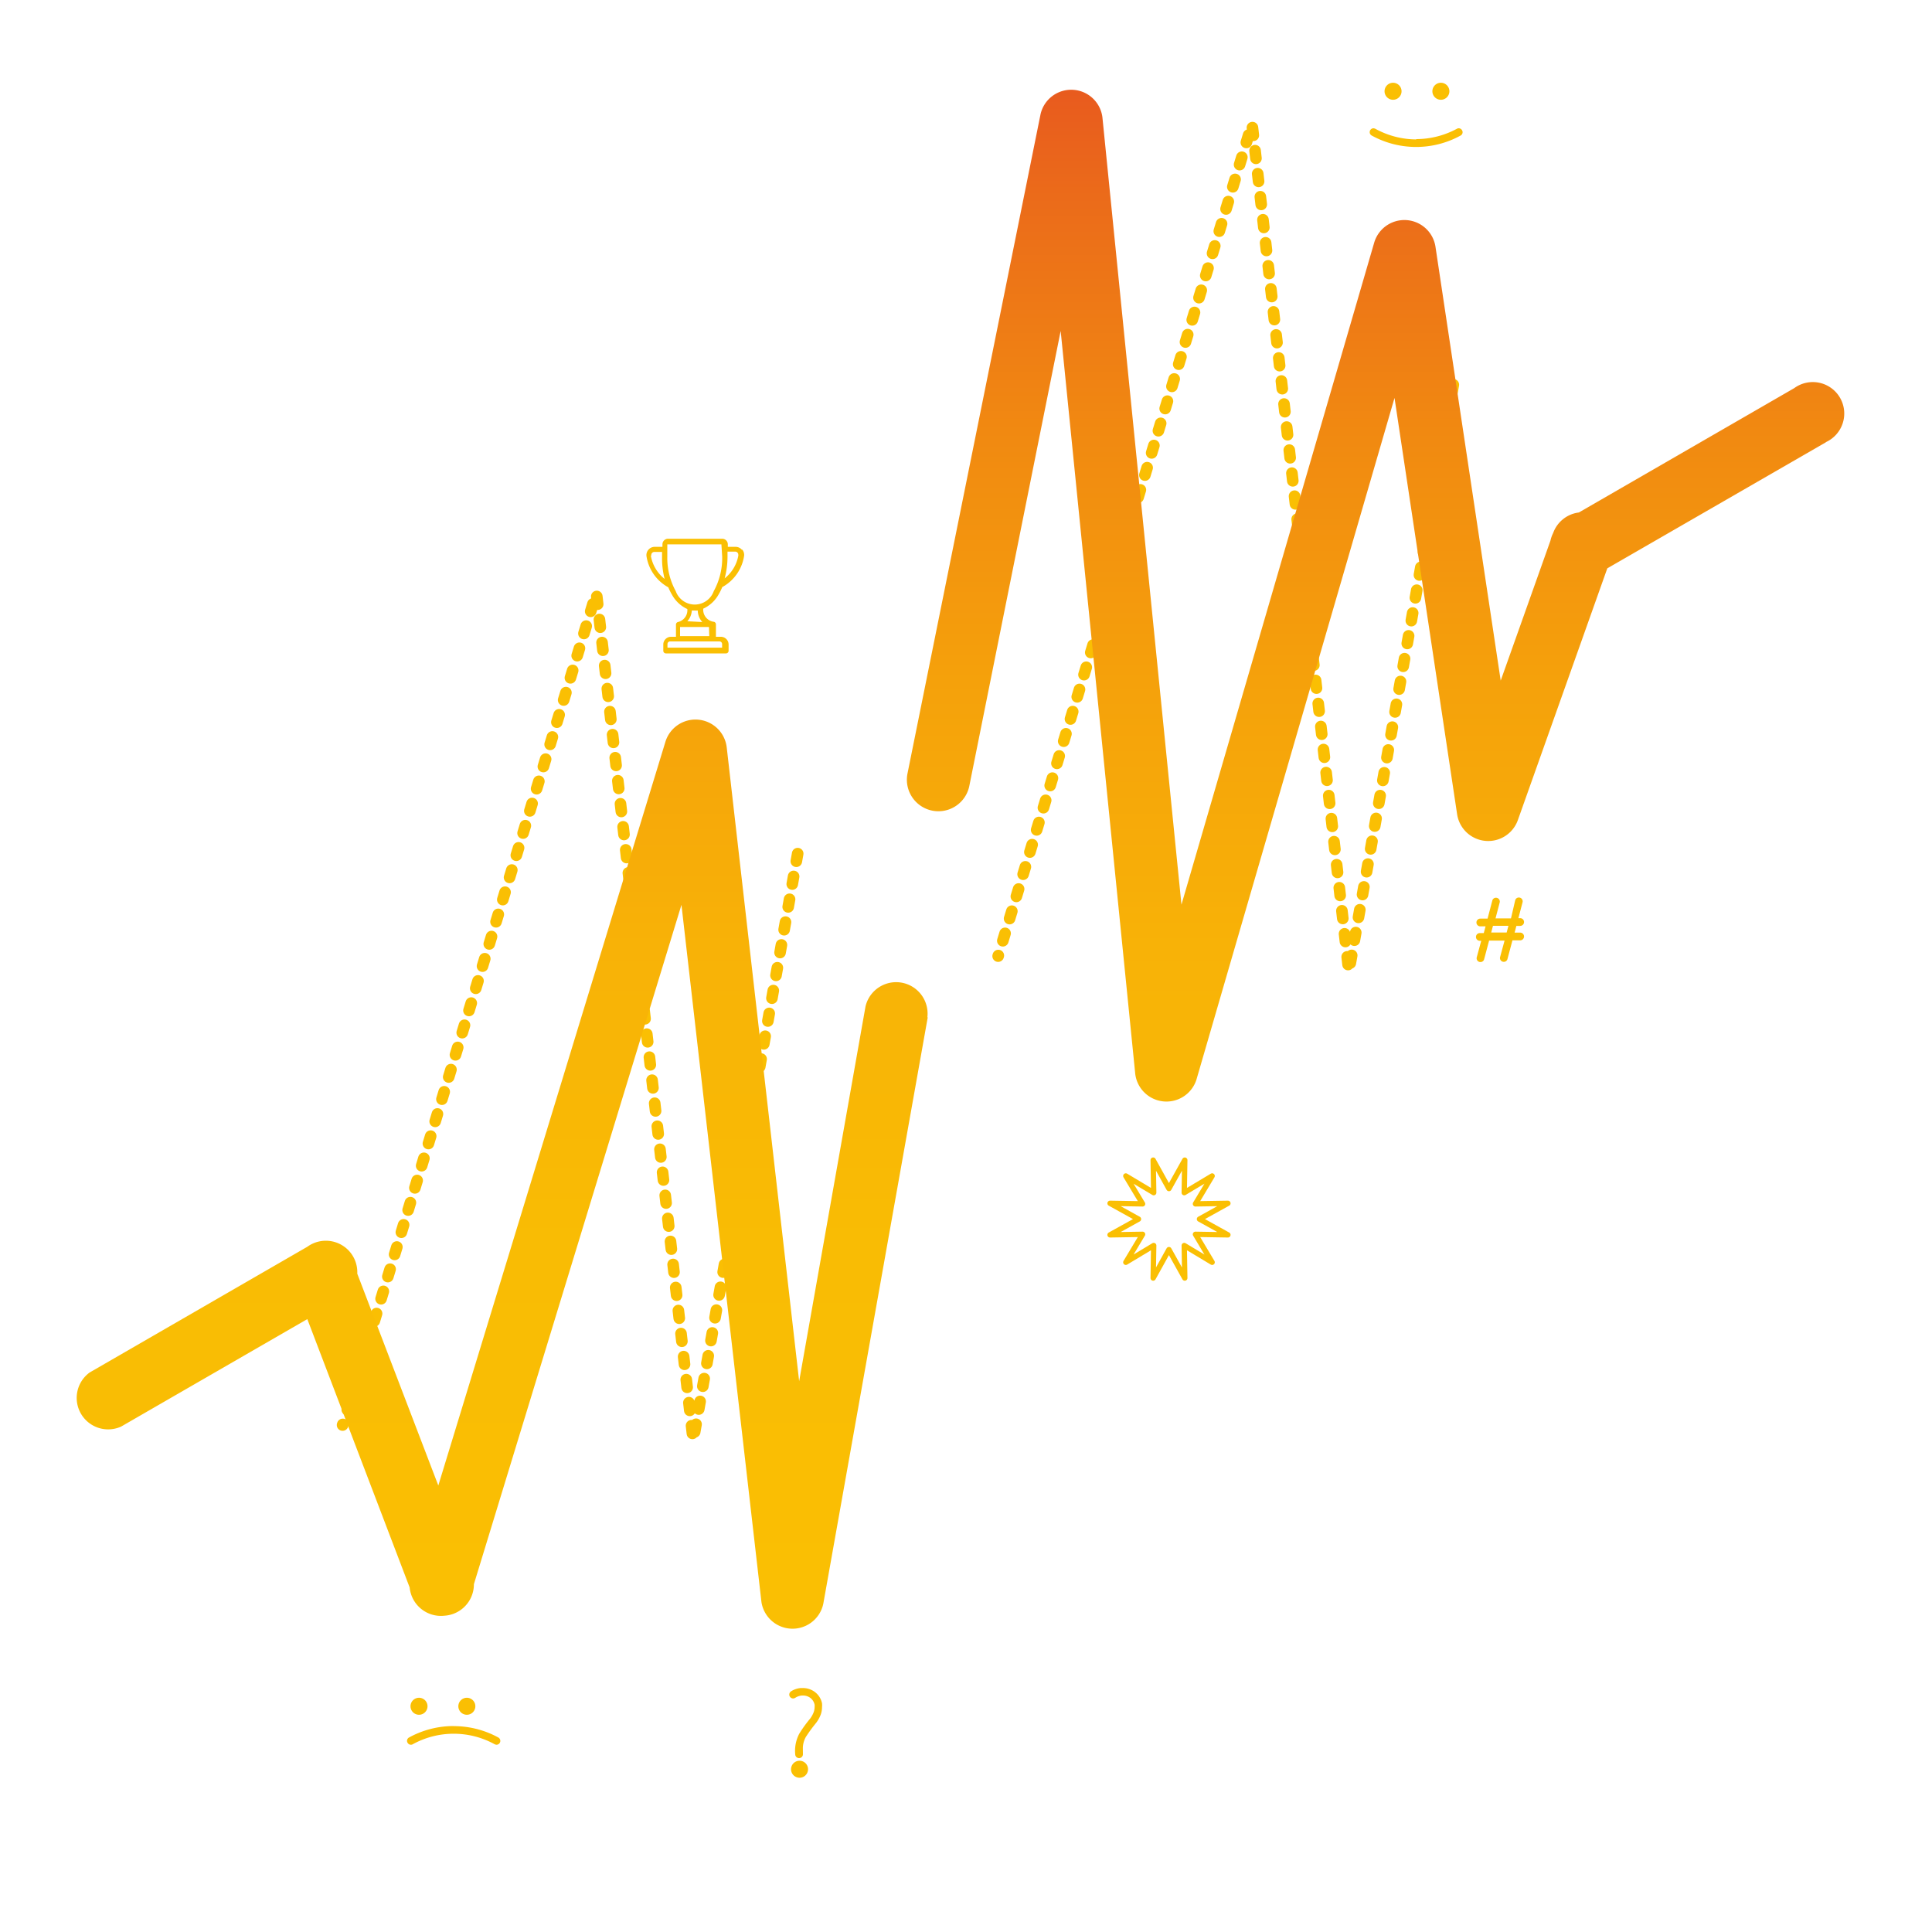 <svg id="Principles" xmlns="http://www.w3.org/2000/svg" viewBox="0 0 250 250"><defs><style>.cls-1{fill:#fabf03}.cls-2,.cls-3{fill:none;stroke:#fabf03;stroke-linecap:round;stroke-linejoin:round}.cls-2{stroke-width:.69px}.cls-3{stroke-width:1.5px;stroke-dasharray:1 2}.cls-4{fill:url(#linear-gradient)}</style><linearGradient id="linear-gradient" x1="-4513.18" y1="45.59" x2="-4512.44" y2="45.59" gradientTransform="matrix(0 270.51 270.51 0 -12209.33 1220866.6)" gradientUnits="userSpaceOnUse"><stop offset="0" stop-color="#e75320"/><stop offset=".1" stop-color="#eb6b1a"/><stop offset=".25" stop-color="#f18911"/><stop offset=".41" stop-color="#f5a10b"/><stop offset=".58" stop-color="#f8b207"/><stop offset=".77" stop-color="#f9bc04"/><stop offset="1" stop-color="#fabf03"/></linearGradient></defs><title>icon_principle_9</title><path class="cls-1" d="M196.06 116.52a.48.48 0 0 1 .48-.38.49.49 0 0 1 .48.61l-.54 2.06h.23a.49.49 0 0 1 0 1h-.49l-.23.87h.72a.49.49 0 0 1 0 1h-1l-.64 2.4a.48.48 0 0 1-.48.38.49.49 0 0 1-.48-.61l.58-2.14h-2l-.64 2.4a.48.48 0 0 1-.48.38.49.49 0 0 1-.48-.61l.58-2.14h-.18a.49.49 0 1 1 0-1h.51l.23-.87h-.68a.49.49 0 1 1 0-1h.94l.61-2.32a.48.48 0 0 1 .48-.38.49.49 0 0 1 .48.61l-.54 2.06h2zm-1.1 4.15l.23-.87h-2l-.23.87zM54.22 221.89a1.1 1.1 0 1 1 1.1-1.1 1.1 1.1 0 0 1-1.1 1.1zm6.19 0a1.1 1.1 0 1 1 1.1-1.1 1.1 1.1 0 0 1-1.09 1.1zm-1.66 1.47a12 12 0 0 1 5.73 1.47.5.5 0 0 1-.23.94.7.7 0 0 1-.25-.07 11 11 0 0 0-10.58 0 .46.46 0 0 1-.25.07.49.49 0 0 1-.43-.26.46.46 0 0 1-.07-.25.49.49 0 0 1 .26-.43 12 12 0 0 1 5.77-1.48zM180.26 12.91a1.1 1.1 0 1 1 1.1-1.1 1.1 1.1 0 0 1-1.1 1.1zm6.19 0a1.1 1.1 0 1 1 1.1-1.1 1.1 1.1 0 0 1-1.1 1.1zM183.24 18a11.13 11.13 0 0 0 5.27-1.33.47.47 0 0 1 .25-.07.49.49 0 0 1 .43.26.47.47 0 0 1 .07.25.49.49 0 0 1-.26.43 11.94 11.94 0 0 1-11.5 0 .5.5 0 0 1 .23-.94.69.69 0 0 1 .25.07 11.05 11.05 0 0 0 5.3 1.37zM103.9 227a.49.49 0 0 1-1 0 4.76 4.76 0 0 1 .53-2.67 16.89 16.89 0 0 1 1.4-1.94 3.35 3.35 0 0 0 .48-.89 2 2 0 0 0 .1-.61 1.81 1.81 0 0 0 0-.3 1.48 1.48 0 0 0-.59-.91 1.58 1.58 0 0 0-.92-.28h-.16a1.91 1.91 0 0 0-.84.3.54.54 0 0 1-.26.08.52.52 0 0 1-.43-.23.55.55 0 0 1-.08-.26.52.52 0 0 1 .23-.43 2.71 2.71 0 0 1 1.28-.43h.23a2.6 2.6 0 0 1 1.5.46 2.43 2.43 0 0 1 1 1.52 2.51 2.51 0 0 1 0 .49 2.93 2.93 0 0 1-.15.92 4.21 4.21 0 0 1-.63 1.14 19.74 19.74 0 0 0-1.32 1.81 3.09 3.09 0 0 0-.38 1.37zm.66 1.94a1.1 1.1 0 1 1-1.1-1.1 1.1 1.1 0 0 1 1.1 1.06z"/><path class="cls-2" d="M151.26 153.8l2.05-3.68-.07 4.21 3.61-2.16-2.16 3.61 4.2-.07-3.68 2.04 3.68 2.04-4.2-.07 2.16 3.62-3.61-2.17.07 4.21-2.05-3.68-2.04 3.68.07-4.21-3.61 2.17 2.17-3.62-4.21.07 3.68-2.04-3.68-2.04 4.21.07-2.17-3.61 3.61 2.16-.07-4.21 2.04 3.68z"/><path class="cls-1" d="M96 71.14a1.07 1.07 0 0 0-.82-.38h-1v-.32a.73.73 0 0 0-.73-.73h-7a.73.73 0 0 0-.73.73v.32h-1a1.08 1.08 0 0 0-.82.38 1.06 1.06 0 0 0-.24.86 5.55 5.55 0 0 0 2.82 4 7.17 7.17 0 0 0 .46.93 4.33 4.33 0 0 0 2 1.88 1.57 1.57 0 0 1-1.21 1.68.34.34 0 0 0-.26.33v1.58h-.64a1 1 0 0 0-1 1v.81a.34.34 0 0 0 .34.34h7.77a.34.34 0 0 0 .34-.34v-.81a1 1 0 0 0-1-1h-.64v-1.61a.34.34 0 0 0-.26-.33 1.57 1.57 0 0 1-1.38-1.7 4.36 4.36 0 0 0 2-1.86 7.57 7.57 0 0 0 .46-.93 5.56 5.56 0 0 0 2.82-4 1.06 1.06 0 0 0-.24-.86m-11.76.75a.37.37 0 0 1 .09-.3.39.39 0 0 1 .3-.14h1v.63a10.78 10.78 0 0 0 .33 2.86 4.86 4.86 0 0 1-1.78-3M93.1 83a.34.34 0 0 1 .34.34v.47h-7.07v-.47a.34.34 0 0 1 .34-.34zm-1.32-.69H88v-1.18h3.74zm-2.84-1.92a2.26 2.26 0 0 0 .58-1.39h.37a2.8 2.8 0 0 0 .4 0 2.26 2.26 0 0 0 .59 1.49zm4.51-8.36a8.87 8.87 0 0 1-1.09 4.46 2.61 2.61 0 0 1-4.92 0 8.88 8.88 0 0 1-1.09-4.46v-1.59h7zm2.1-.19a4.86 4.86 0 0 1-1.78 3 10.78 10.78 0 0 0 .37-2.83v-.63h1a.39.39 0 0 1 .3.14.37.37 0 0 1 .09.3"/><path class="cls-3" d="M103.22 110.46L89.7 186.37 77.17 76.7 44.33 184.4M188.06 49.79l-13.52 75.91-12.53-109.67-32.85 107.69"/><path class="cls-4" d="M53.35 206.31l-14.66-38.44a4.07 4.07 0 1 1 7.6-2.9L61 203.42a4.07 4.07 0 1 1-7.6 2.9zm66.7-74.67l-13.52 75.91a4.07 4.07 0 0 1-8-.25l-10.35-90.21L61 206.05a4.07 4.07 0 1 1-7.78-2.37L86.1 96a4.07 4.07 0 0 1 7.94.73l9.37 82 8.59-48.51a4.07 4.07 0 0 1 8 1.43zm88.61-60l-12.25 34.48a4.07 4.07 0 0 1-7.86-.76l-8.1-53.87-25.57 88a4.07 4.07 0 0 1-8-.73l-9.63-95.94-11.82 58.88a4.07 4.07 0 1 1-8-1.61l17.22-85.33a4.07 4.07 0 0 1 8 .4l10.23 101.9 24.94-85.66a4.07 4.07 0 0 1 7.93.53l8.44 56.14L201 68.91a4.07 4.07 0 0 1 7.67 2.72zm-164.82 96.7L15.67 184.6a4.07 4.07 0 0 1-4.07-7l28.17-16.27a4.07 4.07 0 1 1 4.07 7zM236.29 57.22L207 74.11a4.07 4.07 0 1 1-4.07-7l29.25-16.89a4.07 4.07 0 1 1 4.07 7z"/></svg>